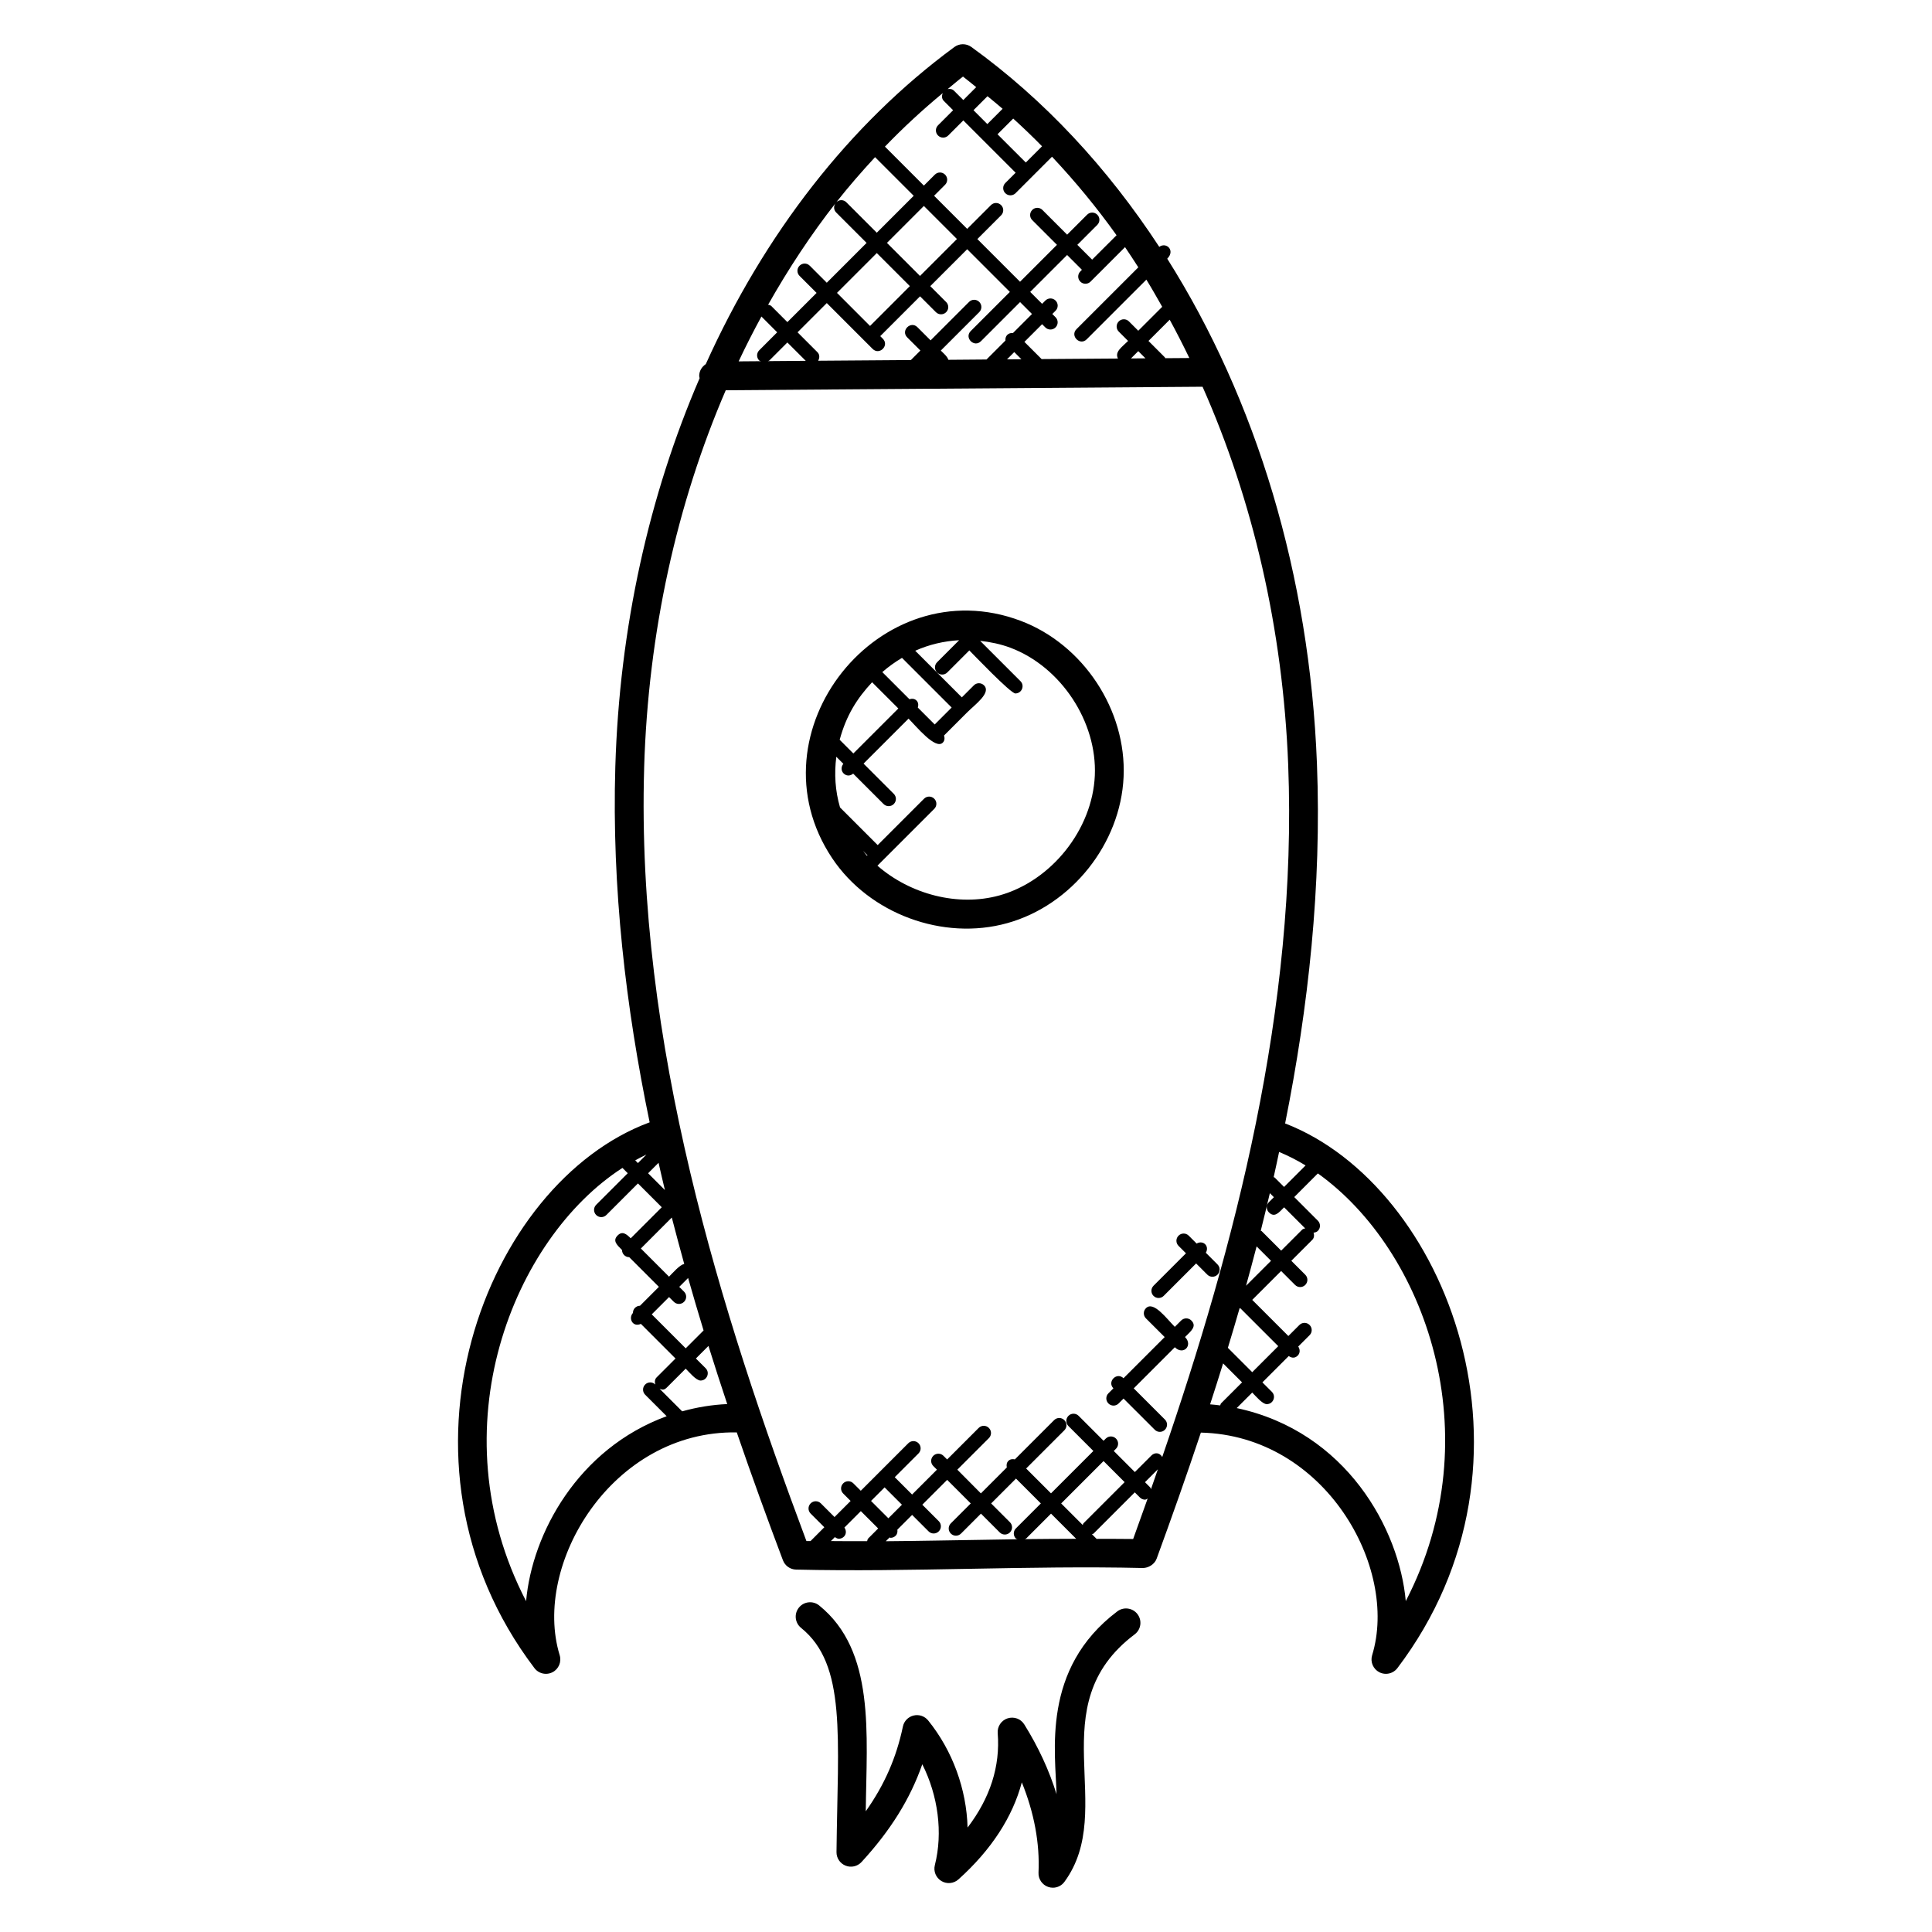 <?xml version="1.0" encoding="UTF-8"?>
<!-- Uploaded to: SVG Repo, www.svgrepo.com, Generator: SVG Repo Mixer Tools -->
<svg fill="#000000" width="800px" height="800px" version="1.1" viewBox="144 144 512 512" xmlns="http://www.w3.org/2000/svg">
 <g>
  <path d="m410.94 388.64c17.07-4.754 30.039-21.055 30.824-38.754 0.793-17.703-10.672-35.09-27.25-41.352-37.434-14.129-72.191 29.57-50 62.871 9.855 14.777 29.402 21.988 46.426 17.234zm-37.176-17.848c-0.375-0.414-0.688-0.871-1.047-1.305l1.176 1.176zm60.375-21.25c-0.633 14.266-11.488 27.914-25.25 31.746-11.047 3.07-23.68-0.305-32.359-7.871l15.055-15.055c0.75-0.75 0.75-1.953 0-2.695-0.75-0.75-1.953-0.75-2.703 0l-12.289 12.289-9.977-9.977c-1.281-4.383-1.566-8.922-0.984-13.426l1.863 1.863c-0.617 0.75-0.641 1.84 0.062 2.543 0.648 0.648 1.641 0.809 2.543 0.062l8.055 8.055c0.75 0.75 1.953 0.75 2.703 0s0.75-1.953 0-2.703l-8.008-8.008 11.922-11.922c2.031 2.031 7.129 8.312 9.07 6.367 0.527-0.527 0.543-1.238 0.336-1.895l6.023-6.023c0.016-0.016 0.047-0.008 0.062-0.023s0.008-0.047 0.023-0.062c2.121-2.121 6.465-5.207 4.488-7.184-0.75-0.75-1.953-0.75-2.695 0l-3.184 3.184-12.352-12.352c3.695-1.656 7.625-2.566 11.633-2.793l-5.84 5.84c-0.75 0.75-0.75 1.953 0 2.703s1.953 0.75 2.703 0l5.84-5.84c0.902 0.895 10.93 11.406 12.199 11.406 1.688 0 2.551-2.055 1.352-3.258l-10.688-10.688c2.703 0.305 5.414 0.848 8.07 1.848 13.359 5.051 22.965 19.605 22.324 33.867zm-51.102-31.199 13.16 13.16-4.488 4.488-4.481-4.481c0.199-0.648 0.168-1.352-0.344-1.863-0.52-0.52-1.215-0.543-1.871-0.344l-7.191-7.191c1.645-1.441 3.398-2.68 5.215-3.769zm-7.922 6.457 6.953 6.953-11.922 11.922-3.625-3.625c1.77-6.516 4.602-10.953 8.594-15.25z"/>
  <path d="m285.63 586.07c0.742 0.977 1.879 1.512 3.047 1.512 0.586 0 1.184-0.137 1.734-0.418 1.648-0.84 2.449-2.75 1.91-4.519-7.336-23.969 13.801-59.578 46.93-59.047 3.984 11.617 8.105 22.945 12.23 33.887 0.551 1.457 1.922 2.434 3.481 2.473 30.418 0.711 61.703-1.129 91.898-0.418 1.496-0.008 3.113-0.969 3.672-2.504 3.945-10.785 7.894-21.945 11.711-33.383 32.914 0.77 52.488 35.793 45.387 58.992-0.543 1.77 0.266 3.672 1.91 4.519 0.551 0.281 1.145 0.418 1.734 0.418 1.168 0 2.305-0.535 3.047-1.512 41.535-54.801 13.098-127.77-29.754-144.35 6.191-30.922 9.695-62.961 8.434-95.363-1.938-49.93-16.07-96.41-39.672-133.8 2.215-2.215-0.273-4.496-2.113-3.137-13.746-20.984-30.473-39.031-49.809-52.977-1.344-0.969-3.16-0.969-4.496 0.023-27.945 20.551-50.375 49.664-65.875 84.031-1.031 0.688-1.754 1.816-1.742 3.152 0 0.199 0.082 0.375 0.113 0.566-13.391 31-21.242 66.059-22.344 103-0.945 32.039 2.762 63.68 9.098 94.211-43.414 16.035-72.18 89.695-30.531 144.64zm39.152-68.051-5.969-5.969c0.648 0.207 1.105 0.449 1.895-0.336l5.008-5.008c0.91 0.91 2.762 3.152 3.938 3.152 1.688 0 2.551-2.055 1.352-3.258l-2.586-2.586 3.328-3.328c1.617 5.191 3.281 10.32 4.977 15.406-4.039 0.18-8.031 0.836-11.941 1.926zm-2.207-29.023c0.75 0.75 1.953 0.75 2.703 0s0.75-1.953 0-2.695l-1.273-1.266 2.352-2.352c1.328 4.672 2.688 9.305 4.098 13.902l-4.734 4.734-9-9 4.586-4.586zm-4.051-36.844c0.551 2.414 1.098 4.824 1.68 7.223l-4.449-4.449zm-5.465 0.074-0.719-0.719c0.977-0.535 1.953-1.062 2.977-1.535zm12.273 26.754c-1.129 0.121-3.144 2.465-4.031 3.352l-7.465-7.465 8.199-8.207c1.066 4.133 2.168 8.238 3.297 12.32zm38.863 73.422 1.055-1.055c0.328 0.23 0.672 0.434 1.055 0.434 0.488 0 0.977-0.184 1.352-0.559 0.664-0.664 0.641-1.656 0.121-2.406l4.352-4.352 4.594 4.594-2.625 2.633c-0.207 0.207-0.215 0.48-0.305 0.742-3.203 0.012-6.402-0.004-9.598-0.031zm14.234-14.23 4.594 4.594-3.594 3.594-4.594-4.594zm0.312 14.273 1.008-1.008c0.09 0.016 0.16 0.105 0.258 0.105 0.488 0 0.977-0.184 1.352-0.559 0.441-0.441 0.535-1.031 0.449-1.602l3.914-3.914 4.359 4.359c0.75 0.75 1.953 0.75 2.703 0s0.75-1.953 0-2.703l-4.359-4.359 6.586-6.586 6.25 6.25-5.281 5.281c-0.75 0.75-0.75 1.953 0 2.703s1.953 0.75 2.703 0l5.281-5.281 4.977 4.977c0.75 0.75 1.953 0.75 2.703 0s0.75-1.953 0-2.703l-4.977-4.977 6.586-6.586 6.586 6.586-6.609 6.609c-0.75 0.75-0.75 1.953 0 2.703 0.121 0.121 0.289 0.098 0.434 0.176-21.34 0.332-25.012 0.445-34.922 0.527zm36.816-0.555c0.113-0.078 0.258-0.055 0.367-0.152l6.609-6.609 6.672 6.672c-4.578 0.02-9.105 0.027-13.648 0.09zm15.383-3.742-5.719-5.719 11.23-11.23 5.586 5.586-10.914 10.914c-0.125 0.137-0.102 0.312-0.184 0.449zm13.359 3.703c-3.223-0.062-6.457-0.016-9.688-0.031l-1.23-1.23c0.137-0.082 0.312-0.062 0.434-0.184l10.914-10.914 1.375 1.375c0.375 0.375 0.863 0.559 1.352 0.559 0.246 0 0.441-0.191 0.68-0.281-1.273 3.609-2.555 7.18-3.836 10.707zm4.715-13.191c-0.082-0.16-0.07-0.352-0.207-0.488l-1.375-1.375 3.418-3.418c-0.605 1.762-1.215 3.535-1.836 5.281zm31.254-73.371c1.512 1.512 2.641 0.062 4.031-1.336l5.586 5.586c-0.281 0.09-0.582 0.105-0.801 0.336l-5.559 5.559-5.168-5.168c-0.07-0.07-0.168-0.047-0.246-0.098 0.84-3.305 1.625-6.633 2.414-9.969l1.07 1.07-1.336 1.336c-0.742 0.727-0.742 1.934 0.008 2.684zm-3.254 9.02 3.816 3.816-6.617 6.617c0.961-3.453 1.887-6.941 2.801-10.434zm-4.496 16.352c0.082 0.016 0.152 0.098 0.238 0.098l9.992 9.992-6.894 6.894-6.457-6.457c1.07-3.488 2.098-7 3.121-10.527zm-4.383 14.656 5.023 5.023-5.559 5.559c-0.152 0.152-0.137 0.367-0.23 0.551-0.895-0.113-1.785-0.215-2.68-0.281 1.172-3.598 2.316-7.211 3.445-10.852zm48.406 63c-1.68-19.023-15.703-44.945-44.801-51.16l4.113-4.113c0.91 0.91 2.68 3.07 3.856 3.07 1.688 0 2.551-2.055 1.352-3.258l-2.512-2.512 6.977-6.977c0.938 0.641 1.75 0.52 2.391-0.129 0.664-0.664 0.633-1.648 0.129-2.391l3.008-3.008c0.75-0.75 0.75-1.953 0-2.703s-1.953-0.75-2.703 0l-2.922 2.922-9.574-9.574 7.656-7.656 3.695 3.695c0.75 0.75 1.953 0.75 2.703 0s0.75-1.953 0-2.703l-3.695-3.695 5.559-5.559c0.52-0.527 0.543-1.238 0.336-1.895 0.414-0.047 0.824-0.16 1.137-0.473 0.75-0.75 0.75-1.953 0-2.703l-6.258-6.258 6.258-6.266c28.441 20.324 46.105 69.352 23.297 113.34zm-26.551-115.46-5.695 5.695-2.488-2.488c-0.078-0.078-0.191-0.055-0.273-0.113 0.504-2.215 0.969-4.449 1.441-6.672 2.477 1.031 4.816 2.227 7.016 3.578zm-37.195-213.93c-0.055-0.07-0.031-0.168-0.098-0.23l-4.34-4.344 5.625-5.625c1.816 3.312 3.535 6.711 5.207 10.152zm-5.231 0.035-3.848 0.031 1.938-1.938zm4.434-13.656-6.344 6.344-2.473-2.473c-0.75-0.75-1.953-0.75-2.695 0-0.75 0.75-0.75 1.953 0 2.703l2.473 2.473c-1.617 1.617-3.617 2.871-2.688 4.664l-20.23 0.145-4.559-4.559 4.688-4.688 0.855 0.855c0.375 0.375 0.863 0.559 1.352 0.559 0.488 0 0.977-0.184 1.352-0.559 0.75-0.75 0.75-1.953 0-2.703l-0.855-0.855 0.863-0.863c0.75-0.75 0.75-1.953 0-2.695-0.75-0.75-1.953-0.75-2.703 0l-0.863 0.863-3.156-3.156 9.785-9.785 3.922 3.922-0.422 0.438c-0.75 0.75-0.75 1.953 0 2.703 0.375 0.375 0.863 0.559 1.352 0.559s0.977-0.184 1.352-0.559l1.777-1.777h0.008s-0.25 0.25 7.359-7.367c1.207 1.754 2.359 3.559 3.519 5.352l-16.383 16.383c-1.777 1.777 0.918 4.481 2.703 2.695l15.816-15.816c1.449 2.348 2.816 4.781 4.195 7.199zm-56.66 14.047c-0.352-0.969-1.23-1.656-2.016-2.449l10.191-10.191c0.75-0.75 0.75-1.953 0-2.703s-1.953-0.75-2.703 0l-10.191 10.191-3.496-3.496c-1.777-1.77-4.488 0.91-2.703 2.703l3.496 3.488-2.519 2.519-24.578 0.184c0.418-0.734 0.441-1.633-0.184-2.258l-5.273-5.277 7.746-7.746 12.152 12.152c1.777 1.777 4.496-0.902 2.703-2.703l-0.688-0.688 10.551-10.551 4.207 4.207c0.375 0.375 0.863 0.559 1.352 0.559s0.977-0.184 1.352-0.559c0.75-0.75 0.75-1.953 0-2.695l-4.207-4.207 9.785-9.785 11.312 11.312-10.375 10.375c-1.777 1.777 0.918 4.481 2.703 2.695l10.375-10.375 3.16 3.16-5.039 5.039c-1.246-0.113-2.113 0.75-2 2l-5.016 5.016zm-49.551-11.473 4.176 4.184-4.762 4.769c-0.75 0.75-0.75 1.953 0 2.703 0.121 0.121 0.305 0.105 0.449 0.184l-5.902 0.047c1.91-4.055 3.926-8.008 6.039-11.887zm30.113-42.234 10.242 10.242-9.785 9.785-8.078-8.078c-0.723-0.73-1.875-0.723-2.621-0.035 3.266-4.144 6.707-8.09 10.242-11.914zm-10.09 35.969 10.551-10.551 8.762 8.762-10.551 10.559zm13.242-13.246 9.785-9.785 8.762 8.762-9.785 9.785zm-13.473-8.074 8.078 8.078-10.551 10.551-4.512-4.512c-0.75-0.75-1.953-0.75-2.703 0s-0.75 1.953 0 2.703l4.512 4.512-7.738 7.734-4.258-4.258c-0.238-0.238-0.551-0.266-0.848-0.352 5.414-9.578 11.391-18.648 17.977-27.047-0.652 0.758-0.668 1.871 0.043 2.59zm-17.688 39.234 4.769-4.769 4.871 4.863-10.055 0.078c0.133-0.078 0.301-0.059 0.414-0.172zm64.895-2.223 1.902 1.902-3.824 0.031zm7.367-54.539-4.305 4.305-7.496-7.488 4.16-4.16c2.609 2.367 5.156 4.809 7.641 7.344zm-10.453-9.934-4.047 4.047-3.668-3.672 3.711-3.711c1.34 1.102 2.691 2.191 4.004 3.336zm-10.496-8.539c1.191 0.895 2.32 1.879 3.496 2.801l-3.414 3.414-2.473-2.473c-0.457-0.457-1.078-0.535-1.672-0.426 1.355-1.098 2.676-2.258 4.062-3.316zm-5.352 4.367c-0.312 0.703-0.312 1.504 0.258 2.078l2.473 2.473-3.996 3.996c-0.75 0.75-0.75 1.953 0 2.703 0.375 0.375 0.863 0.559 1.352 0.559 0.488 0 0.977-0.184 1.352-0.559l4-4 13.863 13.863-2.734 2.727c-0.75 0.75-0.75 1.953 0 2.703 0.375 0.375 0.863 0.559 1.352 0.559 0.488 0 0.977-0.184 1.352-0.559l4.062-4.062c0.008-0.008 0.016-0.008 0.023-0.008 0.008-0.008 0-0.023 0.008-0.023l5.578-5.578c6.09 6.473 11.816 13.406 17.105 20.809l-6.473 6.465-3.922-3.922 5.289-5.289c0.75-0.75 0.75-1.953 0-2.695-0.75-0.75-1.953-0.75-2.703 0l-5.289 5.289-6.551-6.551c-0.75-0.75-1.953-0.75-2.695 0-0.75 0.75-0.75 1.953 0 2.695l6.551 6.551-9.785 9.785-11.312-11.312 6.297-6.297c0.75-0.75 0.75-1.953 0-2.703s-1.953-0.75-2.695 0l-6.297 6.297-8.773-8.773 2.91-2.91c0.75-0.75 0.75-1.953 0-2.695-0.75-0.75-1.953-0.75-2.703 0l-2.91 2.91-10.32-10.328c4.871-5.059 9.996-9.785 15.336-14.195zm-79.148 178.78c1.07-35.906 8.672-69.961 21.625-100.02l126.36-0.93c13.32 30.031 21.289 64.137 22.695 100.18 2.504 64.457-14.23 127.76-33.375 183.44-0.777-1.281-2.082-1.176-2.863-0.398l-4.398 4.398-5.586-5.586 0.586-0.586c0.75-0.75 0.75-1.953 0-2.703s-1.953-0.75-2.703 0l-0.586 0.586-6.609-6.609c-0.75-0.75-1.953-0.75-2.703 0s-0.75 1.953 0 2.703l6.609 6.609-11.23 11.23-6.586-6.586 10.121-10.121c0.75-0.75 0.75-1.953 0-2.703s-1.953-0.75-2.703 0l-10.406 10.406c-0.609-0.137-1.25-0.078-1.727 0.406-0.48 0.48-0.535 1.113-0.406 1.734l-6.871 6.871-6.242-6.285 8.359-8.359c0.75-0.75 0.75-1.953 0-2.703s-1.953-0.75-2.703 0l-8.359 8.359-0.969-0.969c-0.75-0.75-1.953-0.75-2.703 0s-0.75 1.953 0 2.703l0.969 0.969-6.586 6.586-4.594-4.594 6.297-6.297c0.75-0.75 0.75-1.953 0-2.703s-1.953-0.75-2.703 0l-12.594 12.594-1.969-1.961c-0.75-0.75-1.953-0.75-2.695 0-0.75 0.75-0.75 1.953 0 2.695l1.969 1.969-4.266 4.266-3.625-3.625c-0.75-0.75-1.953-0.75-2.703 0s-0.75 1.953 0 2.703l3.625 3.625-3.648 3.656c-0.367-0.008-0.734 0-1.098 0-22.637-60.477-45.168-131.87-43-204.95zm-5.75 106.07 1.406 1.406-8.367 8.367c-0.75 0.75-0.75 1.953 0 2.703s1.953 0.75 2.703 0l8.367-8.367 6.312 6.312-8.23 8.23c-1.105-1.105-2.199-2.023-3.457-0.762-1.441 1.441-0.152 2.543 1.152 3.856 0 1.055 0.855 1.91 1.91 1.91l7.863 7.863-5.008 5.008c-1.09 0.023-1.879 0.879-1.871 1.91-1.266 1.367-0.098 3.887 2.106 2.894l9.176 9.176-5.008 5.008c-0.52 0.52-0.543 1.23-0.336 1.895v-0.008c-0.75-0.75-1.953-0.75-2.695 0-0.75 0.75-0.75 1.953 0 2.703l5.695 5.695c-23.543 8.617-35.68 31.145-37.25 49.016-23.824-45.922-3.344-96.184 25.531-114.82z"/>
  <path d="m444.7 577.12c1.688-1.266 2.023-3.656 0.754-5.344-1.266-1.68-3.656-2.023-5.344-0.754-20.266 15.266-16.344 37.57-16.121 48.441-1.922-6.223-4.777-12.434-8.543-18.473-0.93-1.504-2.754-2.152-4.434-1.609-1.672 0.551-2.75 2.176-2.609 3.922 0.695 8.777-1.992 17.16-7.984 25.016-0.281-10.113-3.93-20.312-10.441-28.375-0.922-1.145-2.426-1.664-3.863-1.312-1.434 0.344-2.543 1.48-2.84 2.93-1.711 8.168-4.832 15.367-9.84 22.449 0.223-20.543 2.582-42.488-12.352-54.551-1.641-1.32-4.047-1.07-5.367 0.574-1.32 1.641-1.07 4.039 0.574 5.367 12.082 9.762 9.727 28.688 9.391 59.434-0.016 1.582 0.945 3.008 2.414 3.586 1.465 0.586 3.144 0.199 4.215-0.961 7.664-8.336 12.91-16.727 16.105-25.914 4.184 8.312 5.512 18.145 3.328 26.734-0.414 1.625 0.289 3.336 1.727 4.207 1.434 0.871 3.273 0.695 4.527-0.426 8.695-7.809 14.359-16.535 16.793-25.719 3.273 8.047 4.785 16.16 4.426 23.93-0.078 1.68 0.953 3.215 2.543 3.777 0.402 0.145 0.828 0.215 1.254 0.215 1.191 0 2.352-0.559 3.078-1.566 14.184-19.379-6.594-46.602 18.609-65.578z"/>
  <path d="m452.65 498.34-10.91 10.902c-1.785-1.727-4.406 0.895-2.68 2.68l-1.312 1.312c-0.75 0.75-0.75 1.953 0 2.703s1.953 0.75 2.695 0l1.305-1.305 8.273 8.266c0.75 0.75 1.953 0.75 2.695 0 0.75-0.75 0.75-1.953 0-2.703l-8.266-8.266 10.895-10.895c2.258 2.258 4.894-0.504 2.695-2.703 1.527-1.527 3.238-2.824 1.68-4.383-0.75-0.75-1.953-0.75-2.703 0l-1.68 1.68c-2.199-2.199-5.641-6.953-7.648-4.945-0.75 0.75-0.75 1.953 0 2.703z"/>
  <path d="m452.39 487.42 8.594-8.594 2.969 2.969c0.375 0.375 0.863 0.559 1.352 0.559 0.488 0 0.977-0.184 1.352-0.559 0.75-0.75 0.75-1.953 0-2.703l-3.098-3.098c1.016-1.762-0.68-3.449-2.441-2.441l-2.09-2.09c-0.75-0.75-1.953-0.75-2.703 0s-0.75 1.953 0 2.703l1.969 1.969-8.594 8.594c-0.75 0.75-0.75 1.953 0 2.703 0.738 0.734 1.945 0.734 2.691-0.012z"/>
 </g>
</svg>